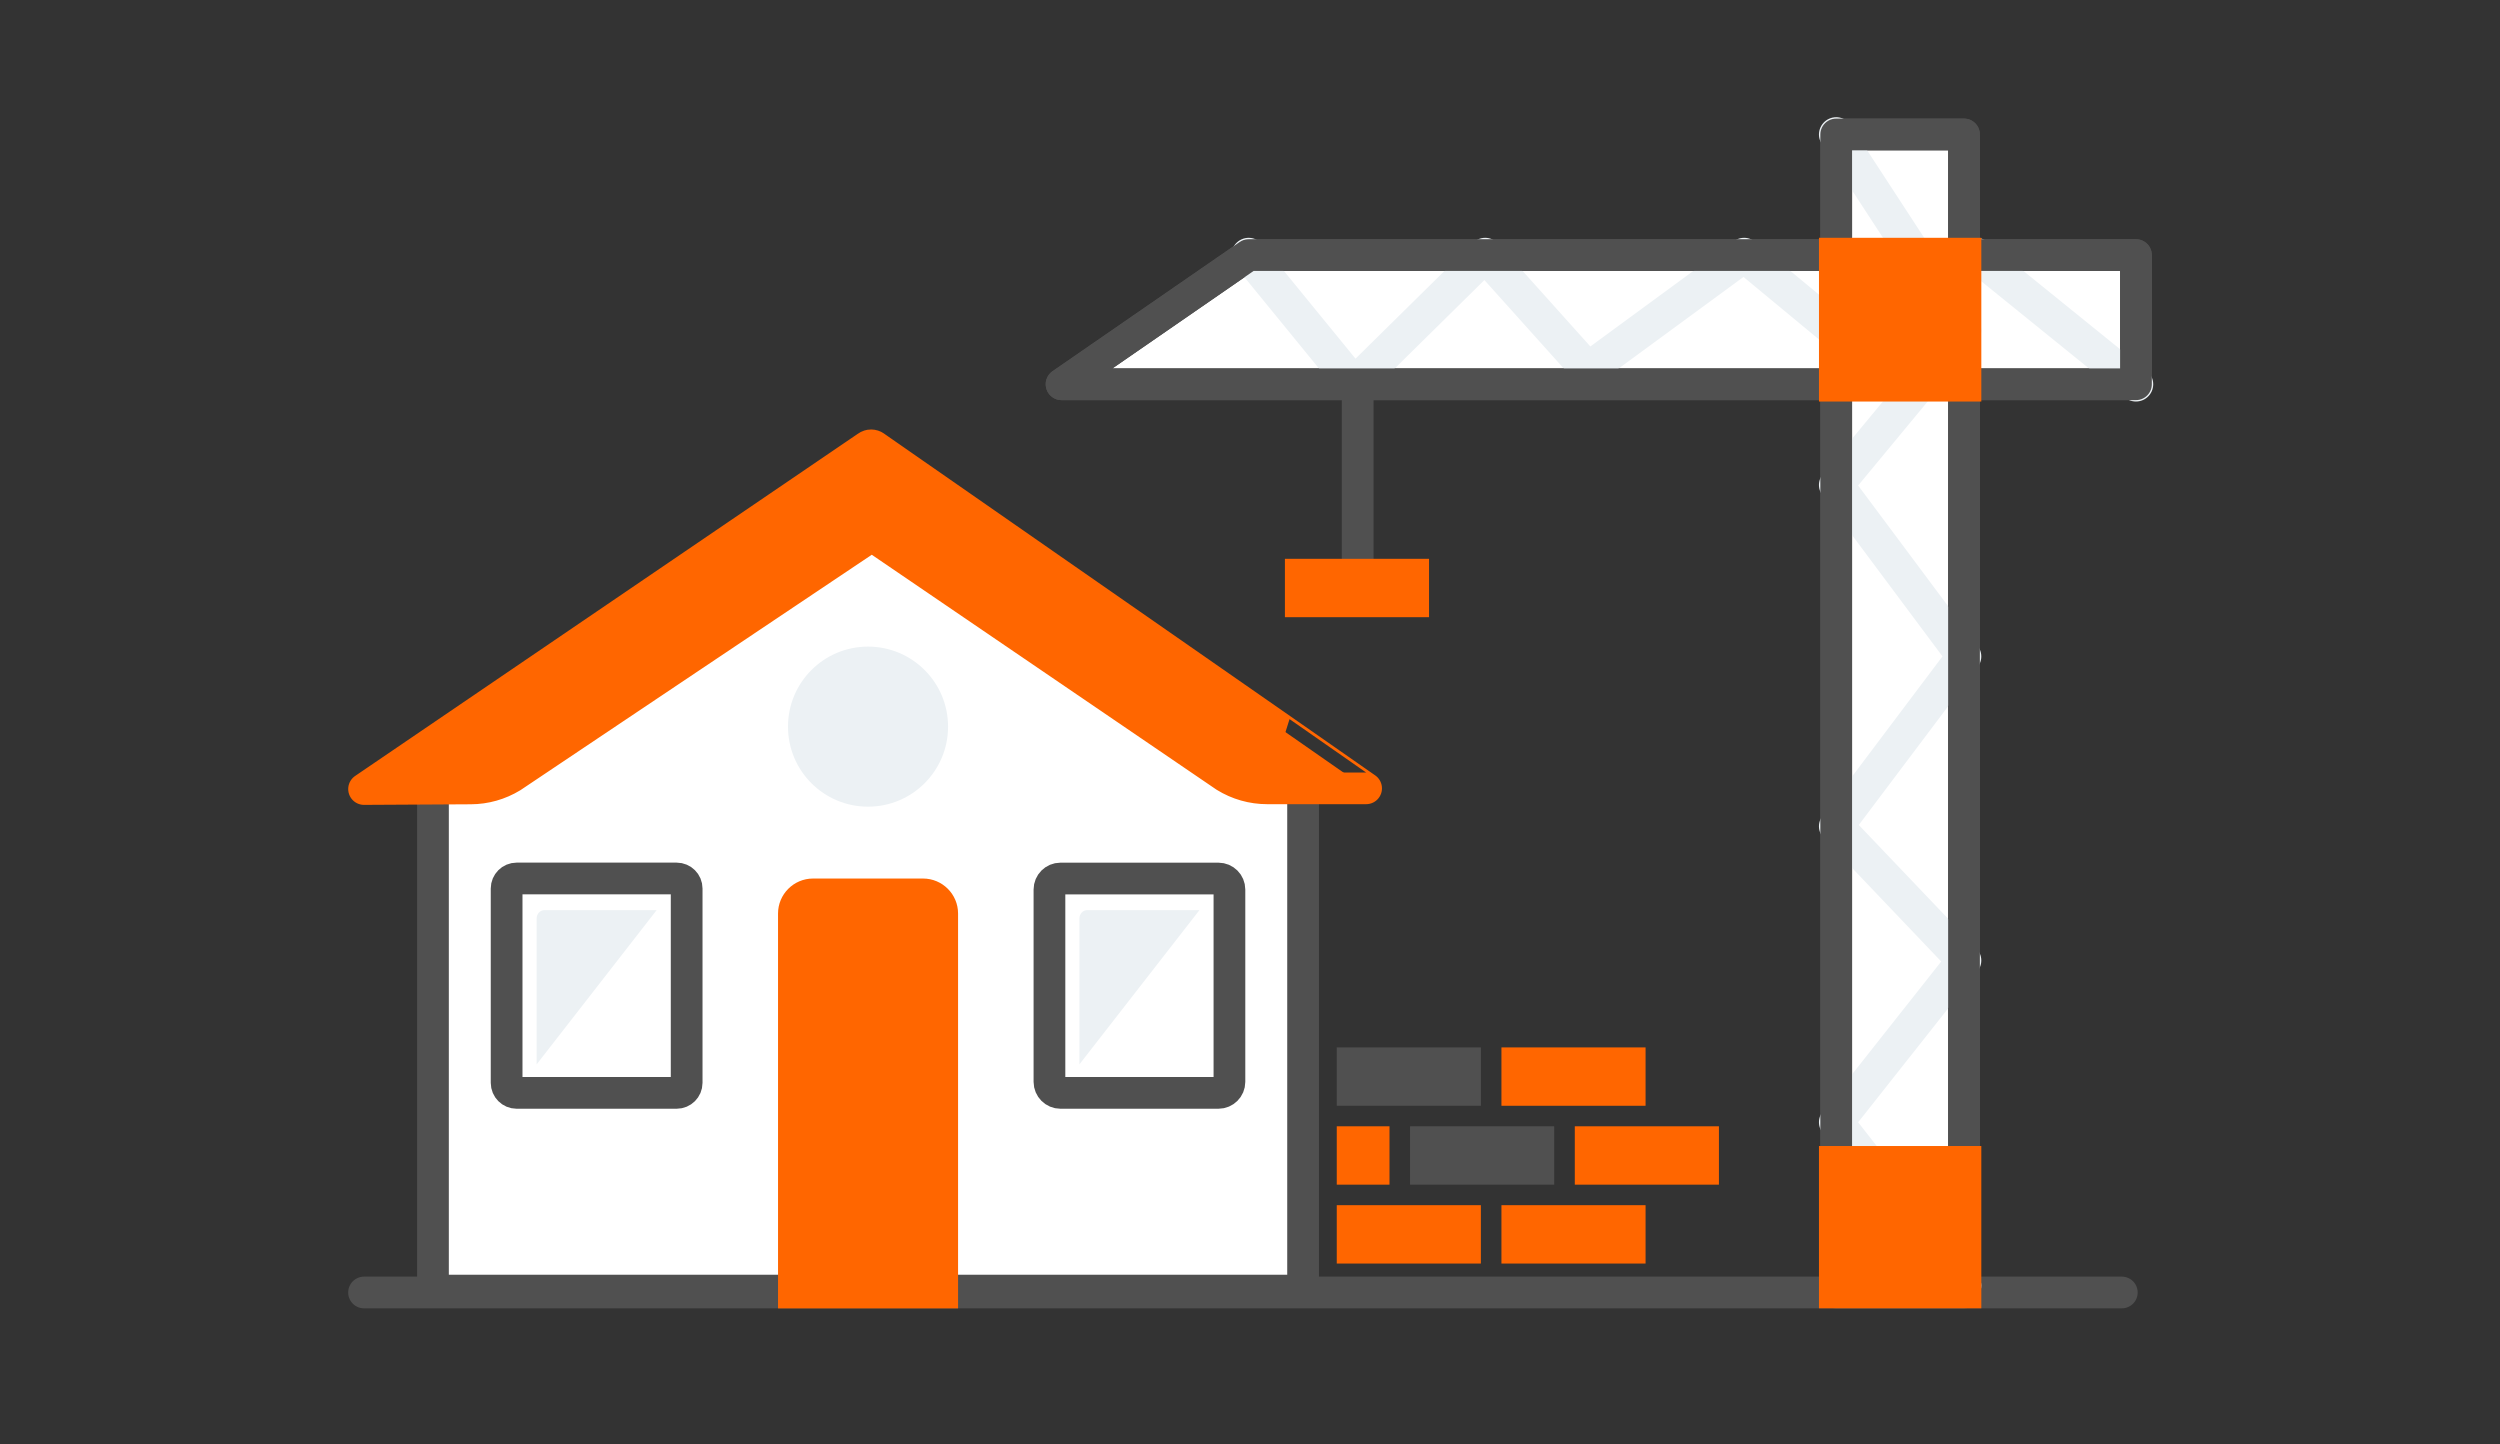 <?xml version="1.0" encoding="UTF-8"?>
<svg id="Livello_1" data-name="Livello 1" xmlns="http://www.w3.org/2000/svg" viewBox="0 0 502 290">
  <rect x="0" y="0" width="502" height="290" fill="#333333" stroke="none"/>
  <defs>
    <style>
      .cls-1 {
        stroke: #f60;
        stroke-width: 6.36px;
      }

      .cls-1, .cls-2, .cls-3, .cls-4 {
        stroke-linecap: round;
        stroke-linejoin: round;
      }

      .cls-1, .cls-5 {
        fill: #f60;
      }

      .cls-2, .cls-3, .cls-6 {
        stroke: #505050;
        stroke-width: 6.37px;
      }

      .cls-2, .cls-6 {
        fill: #fff;
      }

      .cls-3, .cls-4 {
        fill: none;
      }

      .cls-4 {
        stroke: #ecf1f4;
        stroke-width: 6.93px;
      }

      .cls-7 {
        fill: #505050;
      }

      .cls-7, .cls-5, .cls-8 {
        stroke-width: 0px;
      }

      .cls-8 {
        fill: #ecf1f4;
      }
    </style>
  </defs>
  <path class="cls-6" d="M261.66,158.37v100.78H86.94v-101.85l87.36-58.55,87.36,59.62Z"/>
  <path class="cls-8" d="M174.3,161.98c8.87,0,16.07-7.19,16.07-16.07s-7.19-16.07-16.07-16.07-16.07,7.19-16.07,16.07,7.19,16.07,16.07,16.07Z"/>
  <g>
    <path class="cls-6" d="M212.94,219.45h31.72c1.22,0,2.21-.99,2.21-2.21v-38.62c0-1.22-.99-2.21-2.21-2.21h-31.72c-1.22,0-2.21.99-2.21,2.21v38.62c0,1.22.99,2.21,2.21,2.21Z"/>
    <path class="cls-8" d="M240.85,182.75h-22.53c-.87,0-1.57.75-1.57,1.68v29.29"/>
  </g>
  <g>
    <path class="cls-6" d="M103.74,219.45h32.13c1.11,0,2.01-.9,2.01-2.01v-39.03c0-1.11-.9-2.01-2.01-2.01h-32.13c-1.11,0-2.01.9-2.01,2.01v39.03c0,1.11.9,2.01,2.01,2.01Z"/>
    <path class="cls-8" d="M131.86,182.75h-22.53c-.87,0-1.57.75-1.57,1.68v29.29"/>
  </g>
  <path class="cls-1" d="M175.72,89.68c-.48-.34-1.12-.35-1.6,0l-101.02,68.76,21.43-.12c2.92-.01,5.77-.82,8.27-2.34l71.47-47.89c.48-.33,1.11-.34,1.58,0l70.16,47.81c2.54,1.57,5.46,2.4,8.44,2.4h19.87c.07,0-98.6-68.61-98.6-68.61Z"/>
  <line class="cls-3" x1="73.1" y1="259.53" x2="426.06" y2="259.53"/>
  <polygon class="cls-2" points="428.9 77.16 213.16 77.16 250.73 51.22 428.9 51.22 428.9 77.16"/>
  <polyline class="cls-4" points="250.73 51.22 271.91 77.16 298.22 51.22 318.86 74.22 350.22 51.22 381.55 77.16 396.85 51.22 428.9 77.16"/>
  <rect class="cls-2" x="368.71" y="27" width="25.66" height="232.53"/>
  <polyline class="cls-4" points="368.71 27 394.38 66.36 368.71 97.38 394.38 131.81 368.71 165.92 394.38 192.86 368.71 225.34 394.38 258.15"/>
  <line class="cls-6" x1="272.62" y1="77.16" x2="272.62" y2="115.86"/>
  <rect class="cls-7" x="283.14" y="226.16" width="28.94" height="11.72"/>
  <rect class="cls-7" x="268.42" y="210.32" width="28.94" height="11.72"/>
  <rect class="cls-5" x="268.42" y="242" width="28.94" height="11.72"/>
  <rect class="cls-5" x="316.22" y="226.16" width="28.94" height="11.72"/>
  <rect class="cls-5" x="301.49" y="210.32" width="28.94" height="11.72"/>
  <rect class="cls-5" x="258.01" y="112.21" width="28.94" height="11.72"/>
  <rect class="cls-5" x="268.42" y="226.16" width="10.59" height="11.72"/>
  <rect class="cls-5" x="301.49" y="242" width="28.94" height="11.72"/>
  <path class="cls-5" d="M192.38,262.72v-79.28c0-3.88-3.15-7.03-7.03-7.03h-22.09c-3.88,0-7.03,3.15-7.03,7.03v79.28"/>
  <polygon class="cls-3" points="428.9 77.16 213.16 77.16 250.73 51.22 428.9 51.22 428.9 77.16"/>
  <rect class="cls-3" x="368.71" y="27" width="25.66" height="232.53"/>
  <rect class="cls-5" x="365.25" y="47.75" width="32.6" height="32.88"/>
  <rect class="cls-5" x="365.25" y="230.12" width="32.6" height="32.59"/>
</svg>